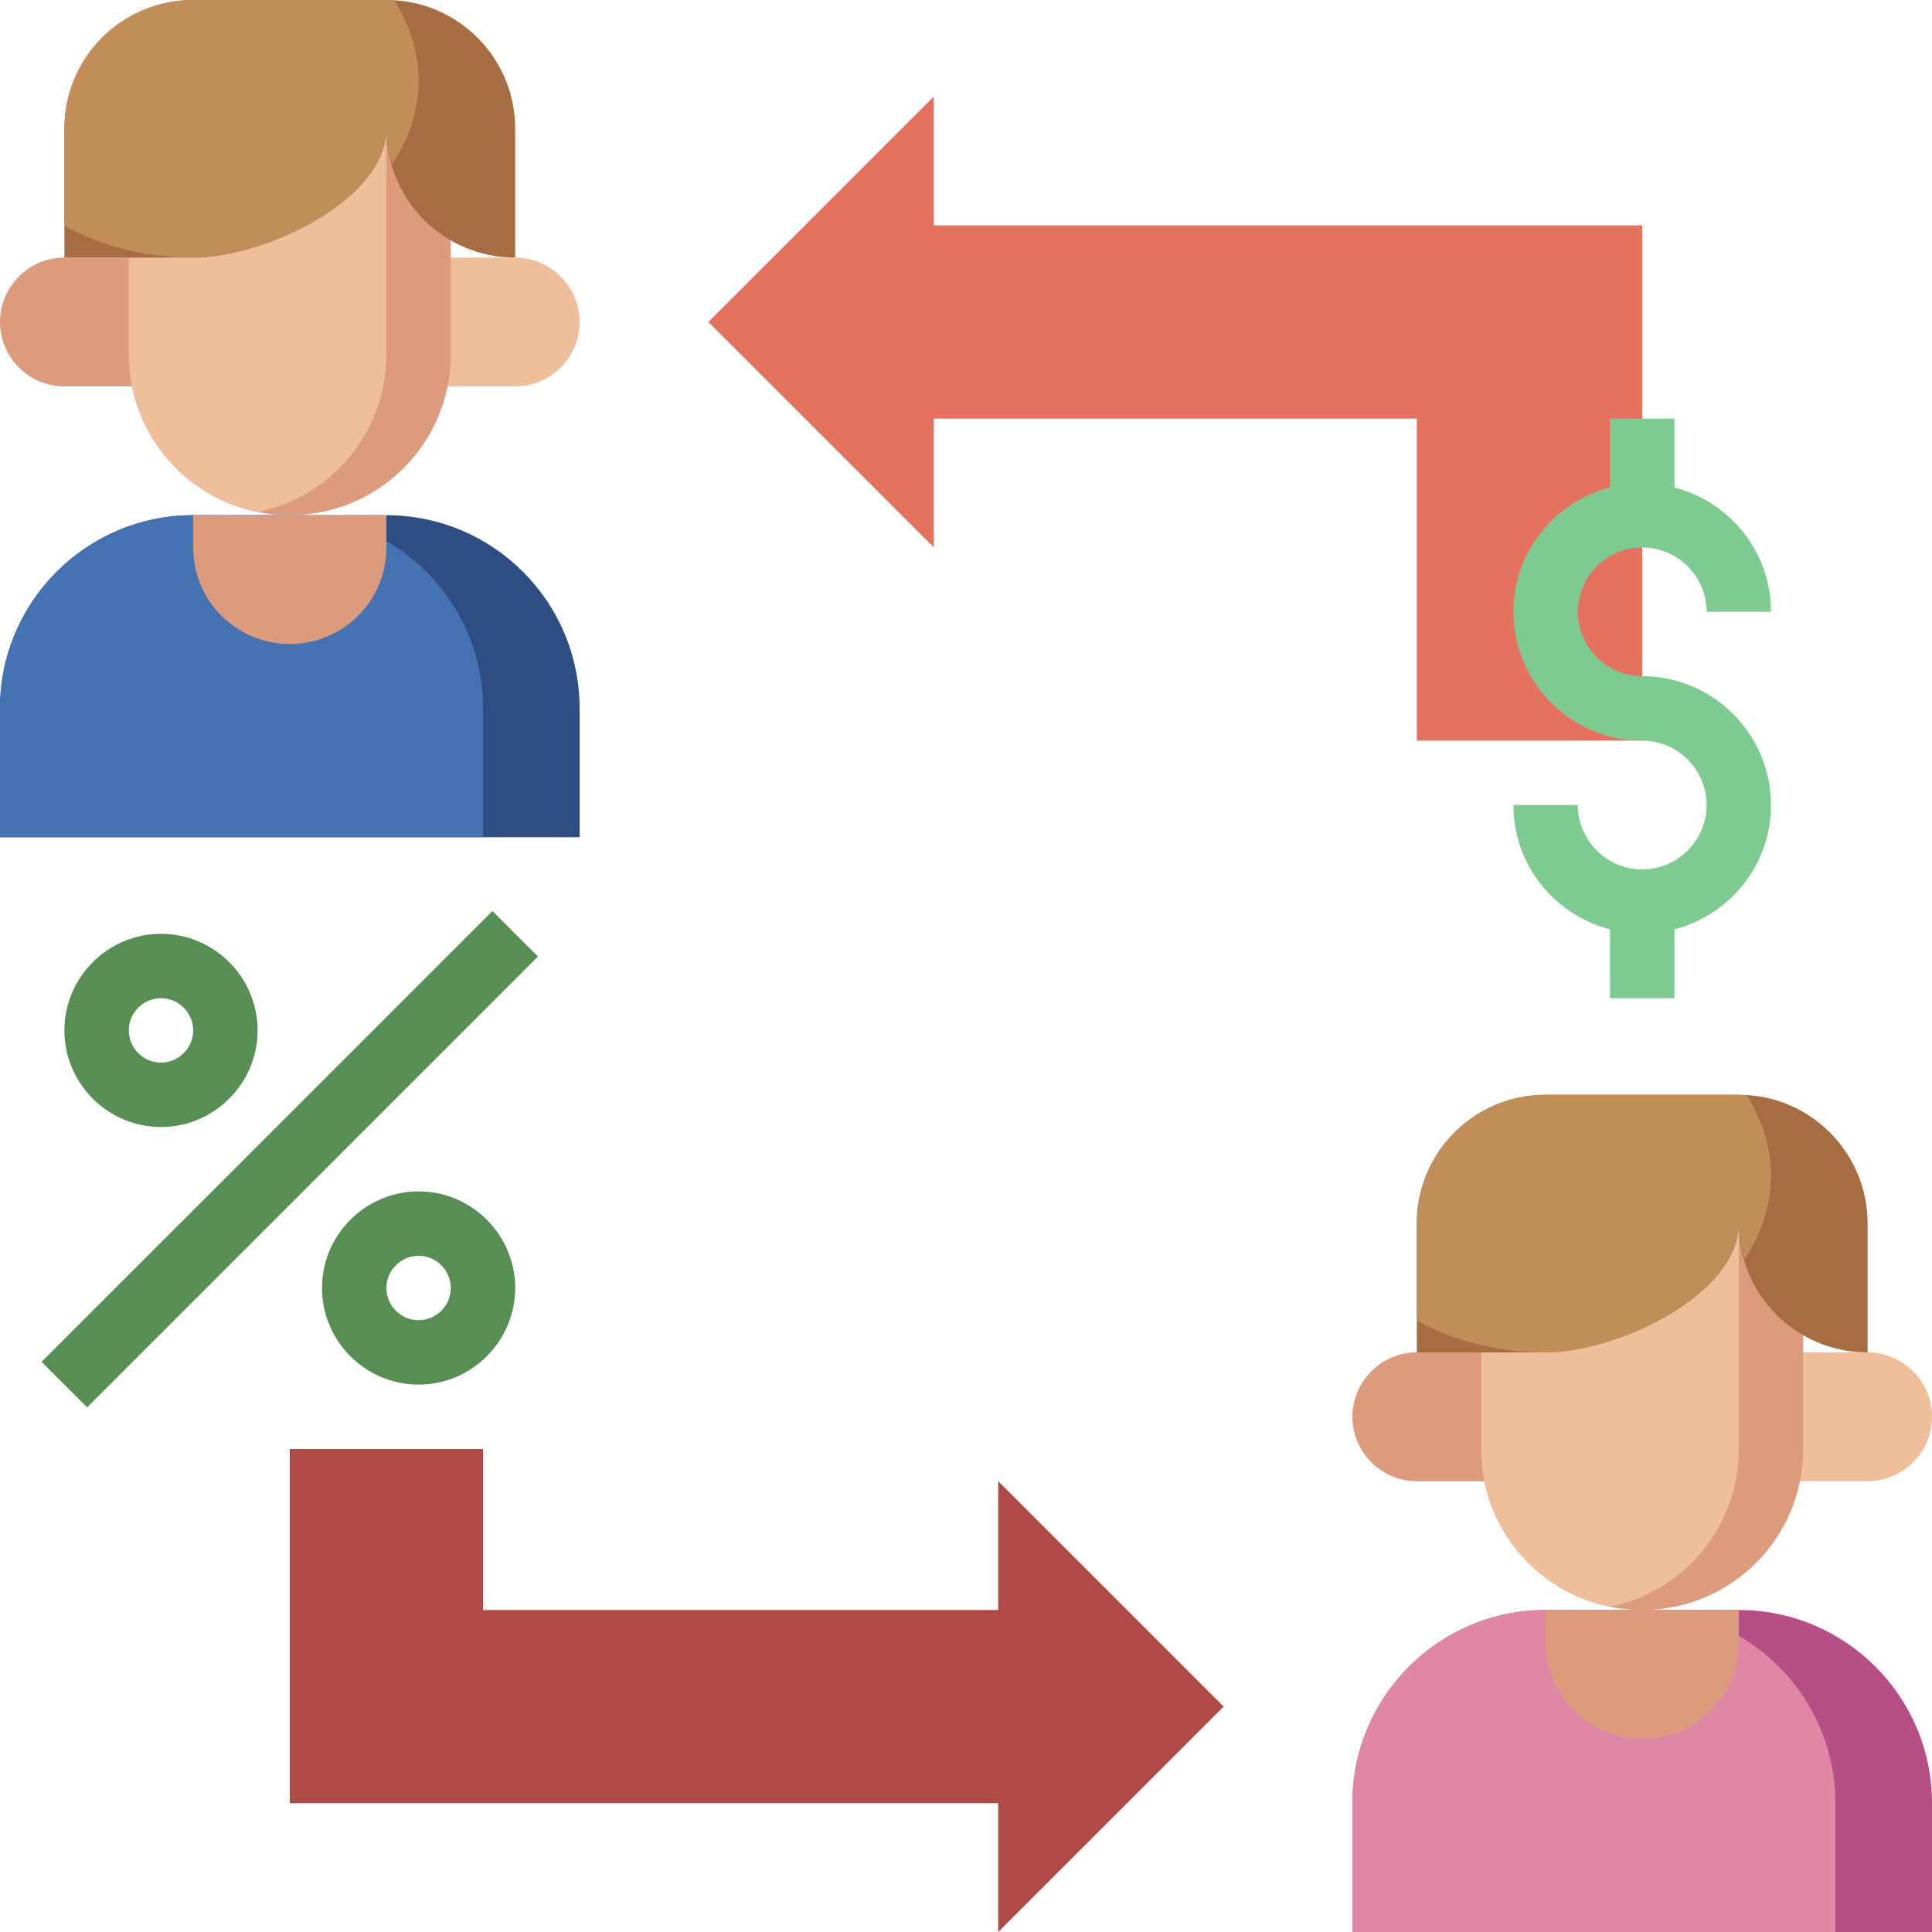 <?xml version="1.0" encoding="UTF-8"?>
<svg xmlns="http://www.w3.org/2000/svg" height="480pt" viewBox="0 0 480 480" width="480pt">
  <path d="m120 360v40h128v-32l56 56-56 56v-32h-176v-88zm0 0" fill="#af4a47"></path>
  <path d="m352 184v-80h-120v32l-56-56 56-56v32h176v128zm0 0" fill="#e4725f"></path>
  <path d="m440 336h24c8.801 0 16 7.199 16 16s-7.199 16-16 16h-24zm0 0" fill="#efbe9a"></path>
  <path d="m480 480v-32c0-26.5-21.5-48-48-48h-48c-26.5 0-48 21.5-48 48v32zm0 0" fill="#b64f86"></path>
  <path d="m456 480v-32c0-26.5-21.5-48-48-48h-24c-26.5 0-48 21.5-48 48v32zm0 0" fill="#e087a6"></path>
  <g fill="#db9b7c">
    <path d="m384 400v8c0 13.301 10.699 24 24 24s24-10.699 24-24v-8"></path>
    <path d="m376 336h-24c-8.801 0-16 7.199-16 16s7.199 16 16 16h24zm0 0"></path>
    <path d="m448 304v56c0 22.102-17.898 40-40 40s-40-17.898-40-40v-56zm0 0"></path>
  </g>
  <path d="m400 399.199c18.301-3.699 32-19.801 32-39.199v-56h-64v56c0 19.398 13.699 35.5 32 39.199zm0 0" fill="#efbe9a"></path>
  <path d="m432 304c0 17.699-30.301 32-48 32h-32v-32c0-17.699 14.301-32 32-32h48c17.699 0 32 14.301 32 32v32c-17.699 0-32-14.301-32-32" fill="#a66d43"></path>
  <path d="m432 304c0 3.102.602 6 1.398 8.801 4.203-6.199 6.602-13.301 6.602-20.801 0-7.102-2.199-13.801-6-19.801-.699 0-1.301-.199-2-.199h-48c-17.699 0-32 14.301-32 32v24.102c9.102 5 20.102 7.898 32 7.898 17.699 0 48-14.301 48-32zm0 0" fill="#c18e59"></path>
  <path d="m104 64h24c8.801 0 16 7.199 16 16s-7.199 16-16 16h-24zm0 0" fill="#efbe9a"></path>
  <path d="m144 208v-32c0-26.5-21.5-48-48-48h-48c-26.5 0-48 21.5-48 48v32zm0 0" fill="#2d4d83"></path>
  <path d="m120 208v-32c0-26.5-21.5-48-48-48h-24c-26.5 0-48 21.5-48 48v32zm0 0" fill="#4472b2"></path>
  <path d="m48 128v8c0 13.301 10.699 24 24 24s24-10.699 24-24v-8" fill="#db9b7c"></path>
  <path d="m40 64h-24c-8.801 0-16 7.199-16 16s7.199 16 16 16h24zm0 0" fill="#db9b7c"></path>
  <path d="m112 32v56c0 22.102-17.898 40-40 40s-40-17.898-40-40v-56zm0 0" fill="#db9b7c"></path>
  <path d="m64 127.199c18.301-3.699 32-19.801 32-39.199v-56h-64v56c0 19.398 13.699 35.5 32 39.199zm0 0" fill="#efbe9a"></path>
  <path d="m96 32c0 17.699-30.301 32-48 32h-32v-32c0-17.699 14.301-32 32-32h48c17.699 0 32 14.301 32 32v32c-17.699 0-32-14.301-32-32" fill="#a66d43"></path>
  <path d="m96 32c0 3.102.602 6 1.398 8.801 4.203-6.199 6.602-13.301 6.602-20.801 0-7.102-2.199-13.801-6-19.801-.699 0-1.301-.199-2-.199h-48c-17.699 0-32 14.301-32 32v24.102c9.102 5 20.102 7.898 32 7.898 17.699 0 48-14.301 48-32zm0 0" fill="#c18e59"></path>
  <path d="m408 168c-8.801 0-16-7.199-16-16s7.199-16 16-16 16 7.199 16 16h16c0-14.898-10.199-27.301-24-30.898v-17.102h-16v17.102c-13.801 3.598-24 16-24 30.898 0 17.602 14.398 32 32 32 8.801 0 16 7.199 16 16s-7.199 16-16 16-16-7.199-16-16h-16c0 14.898 10.199 27.301 24 30.898v17.102h16v-17.102c13.801-3.598 24-16 24-30.898 0-17.602-14.398-32-32-32zm0 0" fill="#7ecb92"></path>
  <path d="m10.34 338.344 112.008-112.004 11.312 11.312-112.004 112.004zm0 0" fill="#568e53"></path>
  <path d="m104 296c-13.199 0-24 10.801-24 24s10.801 24 24 24 24-10.801 24-24-10.801-24-24-24zm0 32c-4.398 0-8-3.602-8-8s3.602-8 8-8 8 3.602 8 8-3.602 8-8 8zm0 0" fill="#568e53"></path>
  <path d="m40 280c13.199 0 24-10.801 24-24s-10.801-24-24-24-24 10.801-24 24 10.801 24 24 24zm0-32c4.398 0 8 3.602 8 8s-3.602 8-8 8-8-3.602-8-8 3.602-8 8-8zm0 0" fill="#568e53"></path>
</svg>
